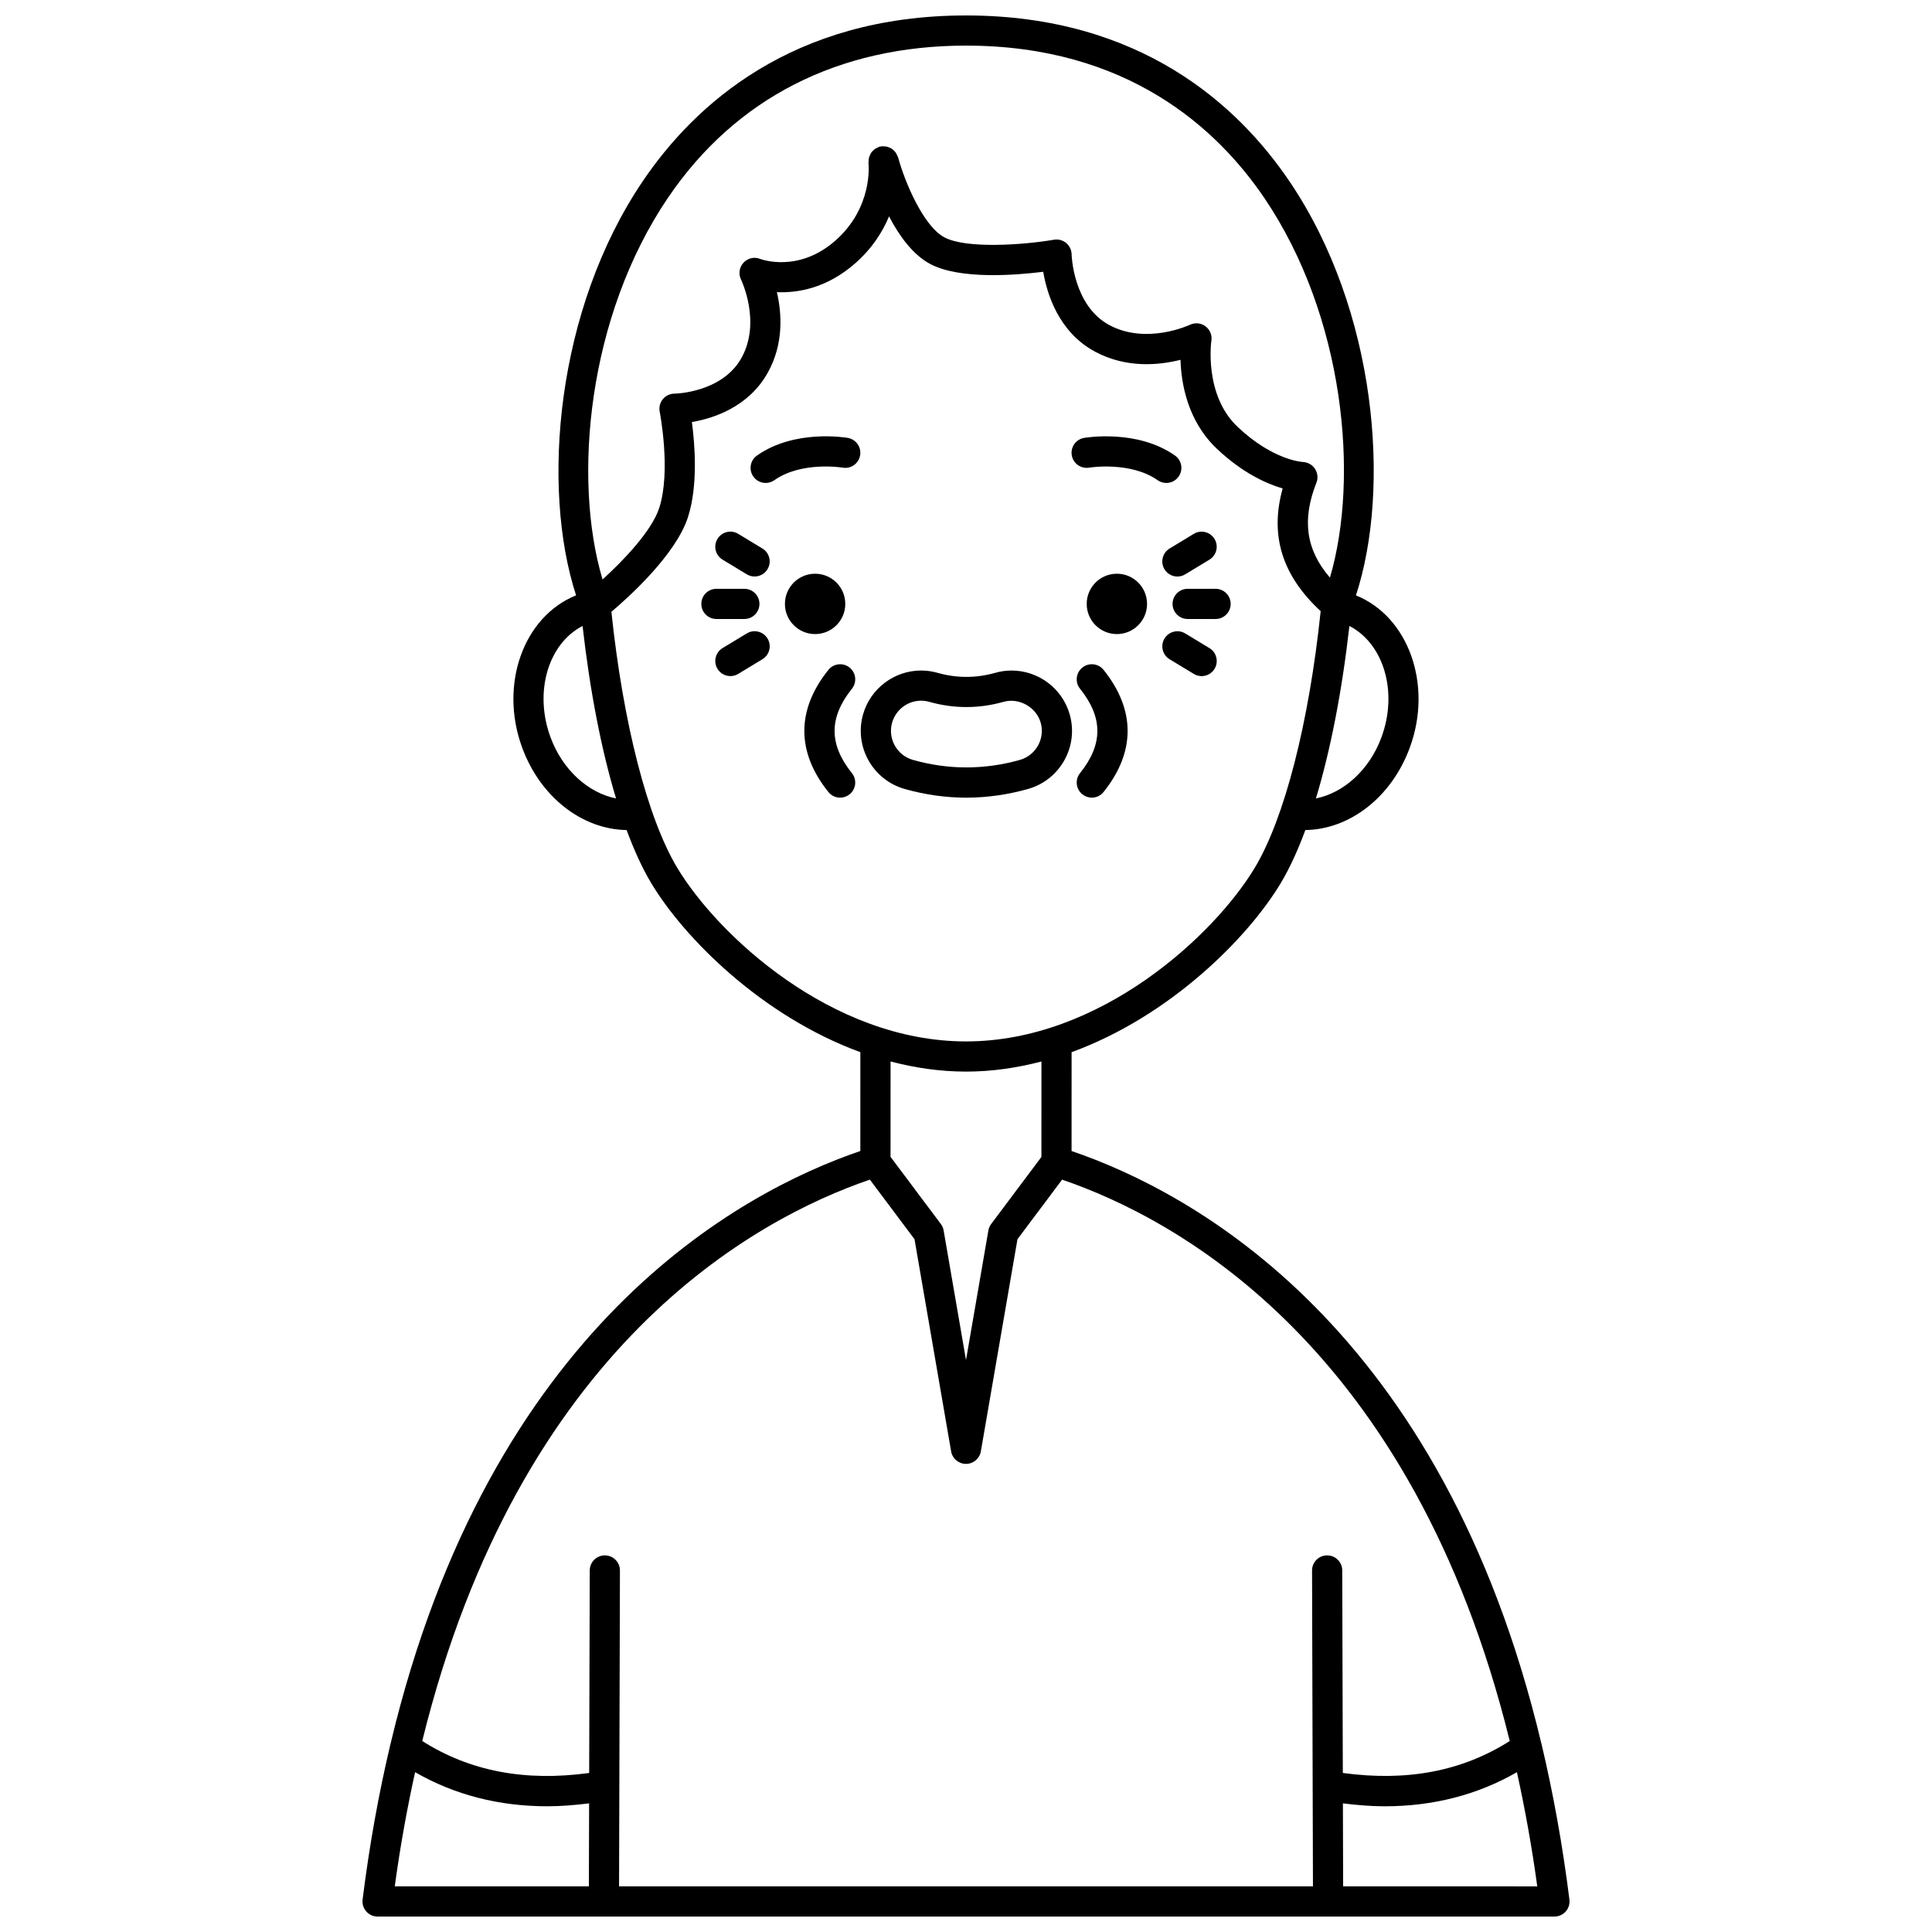 <?xml version="1.0" encoding="UTF-8"?>
<!-- Uploaded to: ICON Repo, www.iconrepo.com, Generator: ICON Repo Mixer Tools -->
<svg width="800px" height="800px" version="1.1" viewBox="144 144 512 512" xmlns="http://www.w3.org/2000/svg">
 <defs>
  <clipPath id="a">
   <path d="m240 148.09h320v503.81h-320z"/>
  </clipPath>
 </defs>
 <path d="m447.98 304.04c0 4.418-3.582 7.996-7.996 7.996-4.418 0-7.996-3.578-7.996-7.996 0-4.418 3.578-7.996 7.996-7.996 4.414 0 7.996 3.578 7.996 7.996"/>
 <path d="m432.66 267.93c0.102-0.023 10.938-1.734 18.121 3.328 0.699 0.496 1.504 0.73 2.301 0.73 1.254 0 2.496-0.586 3.269-1.695 1.273-1.805 0.84-4.297-0.969-5.57-9.973-7.023-23.52-4.766-24.094-4.672-2.176 0.379-3.633 2.449-3.254 4.625 0.375 2.176 2.434 3.621 4.625 3.254z"/>
 <path d="m368.01 304.04c0 4.418-3.582 7.996-8 7.996-4.414 0-7.996-3.578-7.996-7.996 0-4.418 3.582-7.996 7.996-7.996 4.418 0 8 3.578 8 7.996"/>
 <path d="m368.69 260.05c-0.57-0.098-14.105-2.359-24.078 4.672-1.809 1.273-2.238 3.766-0.969 5.57 0.781 1.109 2.016 1.695 3.269 1.695 0.797 0 1.598-0.234 2.301-0.73 7.234-5.094 18.004-3.34 18.109-3.328 2.191 0.379 4.238-1.082 4.617-3.25 0.383-2.18-1.074-4.25-3.25-4.629z"/>
 <g clip-path="url(#a)">
  <path d="m552.62 606.62c-0.027-0.18-0.078-0.352-0.133-0.527-26.266-110.47-92.402-146.11-124.51-157.06l0.008-26.195c26.137-9.543 46.742-30.324 55.41-44.77 2.328-3.879 4.516-8.637 6.539-14.094 11.781-0.168 22.859-8.73 27.68-21.844 6.113-16.625-0.293-34.688-14.277-40.348 9.316-28.406 5.531-75.523-17.609-109.72-13.57-20.059-39.457-43.965-85.73-43.965-46.156 0-72 23.801-85.555 43.766-23.191 34.168-27.051 81.391-17.777 109.91-13.996 5.652-20.41 23.723-14.289 40.352 4.82 13.117 15.902 21.676 27.68 21.844 2.023 5.457 4.211 10.215 6.539 14.094 8.668 14.445 29.27 35.227 55.406 44.77l-0.008 26.195c-32.105 10.957-98.23 46.59-124.49 157.07-0.051 0.176-0.105 0.34-0.129 0.52-2.981 12.613-5.457 26.156-7.285 40.793-0.145 1.137 0.211 2.277 0.973 3.144 0.754 0.859 1.848 1.352 2.996 1.352h311.88c1.148 0 2.238-0.492 3-1.352 0.758-0.863 1.113-2.008 0.973-3.144-1.832-14.633-4.316-28.172-7.289-40.785zm-42.508-267.26c-3.184 8.664-10.031 14.781-17.379 16.227 3.856-12.75 6.914-28.355 8.871-45.699 9.074 4.672 12.934 17.434 8.508 29.473zm-189.05-143.01c17.879-26.34 45.176-40.262 78.938-40.262 42.77 0 66.621 21.992 79.105 40.445 21.172 31.293 25.176 73.918 17.344 100.54-6.356-7.356-7.481-15.312-3.578-25.172 0.477-1.199 0.32-2.555-0.375-3.637-0.699-1.082-1.898-1.762-3.188-1.832-0.324-0.016-8-0.496-17.316-9.293-9.008-8.508-6.984-22.715-6.965-22.844 0.23-1.469-0.375-2.938-1.566-3.828-1.188-0.887-2.777-1.035-4.121-0.395-0.113 0.051-11.48 5.379-21.359 0.074-9.617-5.156-9.992-18.602-9.992-18.73-0.016-1.168-0.543-2.269-1.441-3.019s-2.082-1.062-3.231-0.867c-8.137 1.391-23.207 2.453-29.02-0.617-5.551-2.93-10.492-14.586-12.301-21.242-0.047-0.172-0.16-0.297-0.227-0.457-0.105-0.258-0.207-0.496-0.359-0.719-0.141-0.207-0.305-0.379-0.477-0.551-0.188-0.191-0.371-0.367-0.598-0.516-0.203-0.137-0.414-0.227-0.641-0.328-0.238-0.105-0.477-0.195-0.738-0.25-0.273-0.059-0.543-0.059-0.828-0.059-0.156 0-0.305-0.055-0.465-0.031-0.09 0.012-0.156 0.062-0.242 0.078-0.117 0.02-0.223-0.008-0.34 0.02-0.191 0.051-0.336 0.18-0.512 0.258-0.211 0.094-0.414 0.176-0.609 0.305-0.25 0.164-0.461 0.355-0.664 0.57-0.148 0.156-0.293 0.305-0.414 0.48-0.168 0.238-0.289 0.496-0.395 0.77-0.082 0.207-0.164 0.406-0.215 0.629-0.059 0.277-0.07 0.547-0.07 0.836-0.004 0.164-0.059 0.316-0.043 0.484 0.051 0.48 1.188 11.812-8.801 20.598-9.723 8.543-19.527 4.969-19.91 4.828-1.535-0.617-3.289-0.215-4.414 1.004-1.125 1.215-1.379 3-0.648 4.481 0.055 0.113 5.426 11.242 0.098 20.781-5.168 9.242-17.621 9.438-17.734 9.438-1.195 0-2.332 0.535-3.09 1.465-0.758 0.926-1.062 2.144-0.832 3.32 0.027 0.156 3.066 15.727-0.137 25.543-1.992 6.106-9.523 13.934-15.008 18.922-7.969-26.719-3.969-69.77 17.379-101.22zm-31.18 143.01c-4.426-12.039-0.566-24.801 8.504-29.473 1.961 17.34 5.019 32.953 8.871 45.703-7.348-1.445-14.188-7.562-17.375-16.23zm33.574 34.586c-7.863-13.109-14.336-38.363-17.43-67.812 4.598-3.891 17.039-15.102 20.27-25.023 2.719-8.344 1.859-19.293 1.062-25.262 5.621-0.961 14.988-3.918 20.105-13.078 4.289-7.676 3.711-15.793 2.422-21.344 5.434 0.242 13.188-0.992 20.754-7.644 4.516-3.969 7.266-8.352 8.965-12.438 2.648 5.07 6.281 10.172 10.957 12.641 7.82 4.125 22.539 2.969 29.902 2.039 0.996 5.879 4.09 15.992 13.742 21.176 8.344 4.477 17.039 3.574 22.637 2.156 0.195 6.371 1.91 16.273 9.668 23.598 6.809 6.43 13.184 9.258 17.41 10.496-3.488 12.441-0.113 23.121 10.07 32.512-3.086 29.523-9.562 54.848-17.445 67.98-10.688 17.809-40.91 46.047-76.547 46.047-35.641 0-65.859-28.238-76.543-46.043zm76.543 54.039c6.887 0 13.566-0.996 19.992-2.68l-0.008 25.301-13.316 17.773c-0.379 0.508-0.633 1.09-0.738 1.719l-5.93 34.336-5.926-34.34c-0.109-0.625-0.359-1.211-0.738-1.719l-13.336-17.797 0.008-25.277c6.418 1.684 13.105 2.684 19.992 2.684zm-25.477 28.629 11.832 15.789 9.703 56.223c0.328 1.918 1.992 3.32 3.941 3.32 1.945 0 3.609-1.402 3.938-3.32l9.703-56.223 11.828-15.785c30.465 10.41 92.871 44.176 118.63 148.77-12.609 8.004-27.145 10.781-44.238 8.469l-0.152-53.68c-0.004-2.203-1.797-3.988-4-3.988h-0.012c-2.207 0.008-3.996 1.801-3.988 4.012l0.238 83.707h-183.89l0.234-83.703c0.004-2.211-1.781-4.004-3.988-4.012h-0.012c-2.203 0-3.996 1.785-4 3.988l-0.152 53.68c-17.09 2.32-31.625-0.469-44.238-8.473 25.758-104.61 88.172-138.36 118.62-148.77zm-120.52 157.03c10.434 6.004 22.172 9.039 35.105 9.039 3.57 0 7.266-0.316 11.012-0.777l-0.062 22h-51.441c1.453-10.691 3.289-20.719 5.387-30.262zm245.94 30.262-0.059-21.996c3.746 0.461 7.441 0.777 11.012 0.777 12.93 0 24.676-3.039 35.105-9.039 2.098 9.539 3.934 19.57 5.391 30.262z"/>
 </g>
 <path d="m416.46 353.08c8.484-2.406 13.43-11.254 11.035-19.715-1.926-6.871-8.262-11.664-15.402-11.664-1.477 0-2.938 0.203-4.348 0.605-5.094 1.441-10.215 1.434-15.258 0.008-1.422-0.406-2.902-0.617-4.387-0.617-7.121 0-13.449 4.785-15.387 11.641-2.398 8.484 2.547 17.34 11.027 19.746 5.398 1.531 10.898 2.309 16.359 2.309 5.457-0.012 10.961-0.785 16.359-2.312zm-30.531-7.699c-4.238-1.203-6.715-5.629-5.512-9.871 0.969-3.426 4.129-5.82 7.688-5.82 0.738 0 1.477 0.105 2.195 0.312 6.484 1.832 13.105 1.836 19.629-0.004 4.102-1.172 8.703 1.387 9.867 5.535 1.199 4.231-1.281 8.652-5.519 9.852-9.375 2.652-18.98 2.652-28.348-0.004z"/>
 <path d="m369.15 320.91c-1.719-1.379-4.238-1.105-5.621 0.617-8.496 10.586-8.496 21.777 0 32.363 0.789 0.984 1.953 1.496 3.117 1.496 0.879 0 1.762-0.289 2.5-0.879 1.723-1.383 2-3.898 0.617-5.621-6.117-7.625-6.117-14.727 0-22.352 1.383-1.727 1.109-4.242-0.613-5.625z"/>
 <path d="m430.84 320.91c-1.723 1.383-2 3.898-0.617 5.621 6.117 7.625 6.117 14.727 0 22.352-1.383 1.723-1.109 4.238 0.617 5.621 0.738 0.59 1.625 0.879 2.5 0.879 1.168 0 2.332-0.512 3.117-1.496 8.496-10.586 8.496-21.777 0-32.363-1.375-1.723-3.898-1.996-5.617-0.613z"/>
 <path d="m341.26 308.04c2.207 0 4-1.793 4-4 0-2.207-1.793-4-4-4h-7.402c-2.207 0-4 1.793-4 4 0 2.207 1.793 4 4 4z"/>
 <path d="m341.91 311.86-6.422 3.891c-1.891 1.148-2.496 3.602-1.348 5.492 0.75 1.242 2.07 1.926 3.422 1.926 0.703 0 1.418-0.184 2.066-0.578l6.422-3.891c1.891-1.148 2.496-3.602 1.348-5.492-1.145-1.883-3.606-2.492-5.488-1.348z"/>
 <path d="m346.05 289.36-6.422-3.891c-1.883-1.148-4.344-0.543-5.492 1.348-1.145 1.887-0.539 4.348 1.348 5.492l6.422 3.891c0.648 0.391 1.359 0.578 2.066 0.578 1.352 0 2.672-0.684 3.422-1.926 1.148-1.887 0.543-4.348-1.344-5.492z"/>
 <path d="m458.74 300.04c-2.207 0-4 1.793-4 4 0 2.207 1.793 4 4 4h7.402c2.207 0 4-1.793 4-4 0-2.207-1.793-4-4-4z"/>
 <path d="m464.52 315.76-6.422-3.891c-1.883-1.145-4.344-0.539-5.492 1.348-1.145 1.887-0.539 4.348 1.348 5.492l6.422 3.891c0.648 0.391 1.359 0.578 2.066 0.578 1.352 0 2.672-0.684 3.422-1.926 1.148-1.891 0.547-4.348-1.344-5.492z"/>
 <path d="m452.6 294.86c0.75 1.242 2.07 1.926 3.422 1.926 0.703 0 1.418-0.184 2.066-0.578l6.422-3.891c1.891-1.148 2.496-3.602 1.348-5.492-1.148-1.887-3.606-2.5-5.492-1.348l-6.422 3.891c-1.887 1.145-2.484 3.606-1.344 5.492z"/>
</svg>